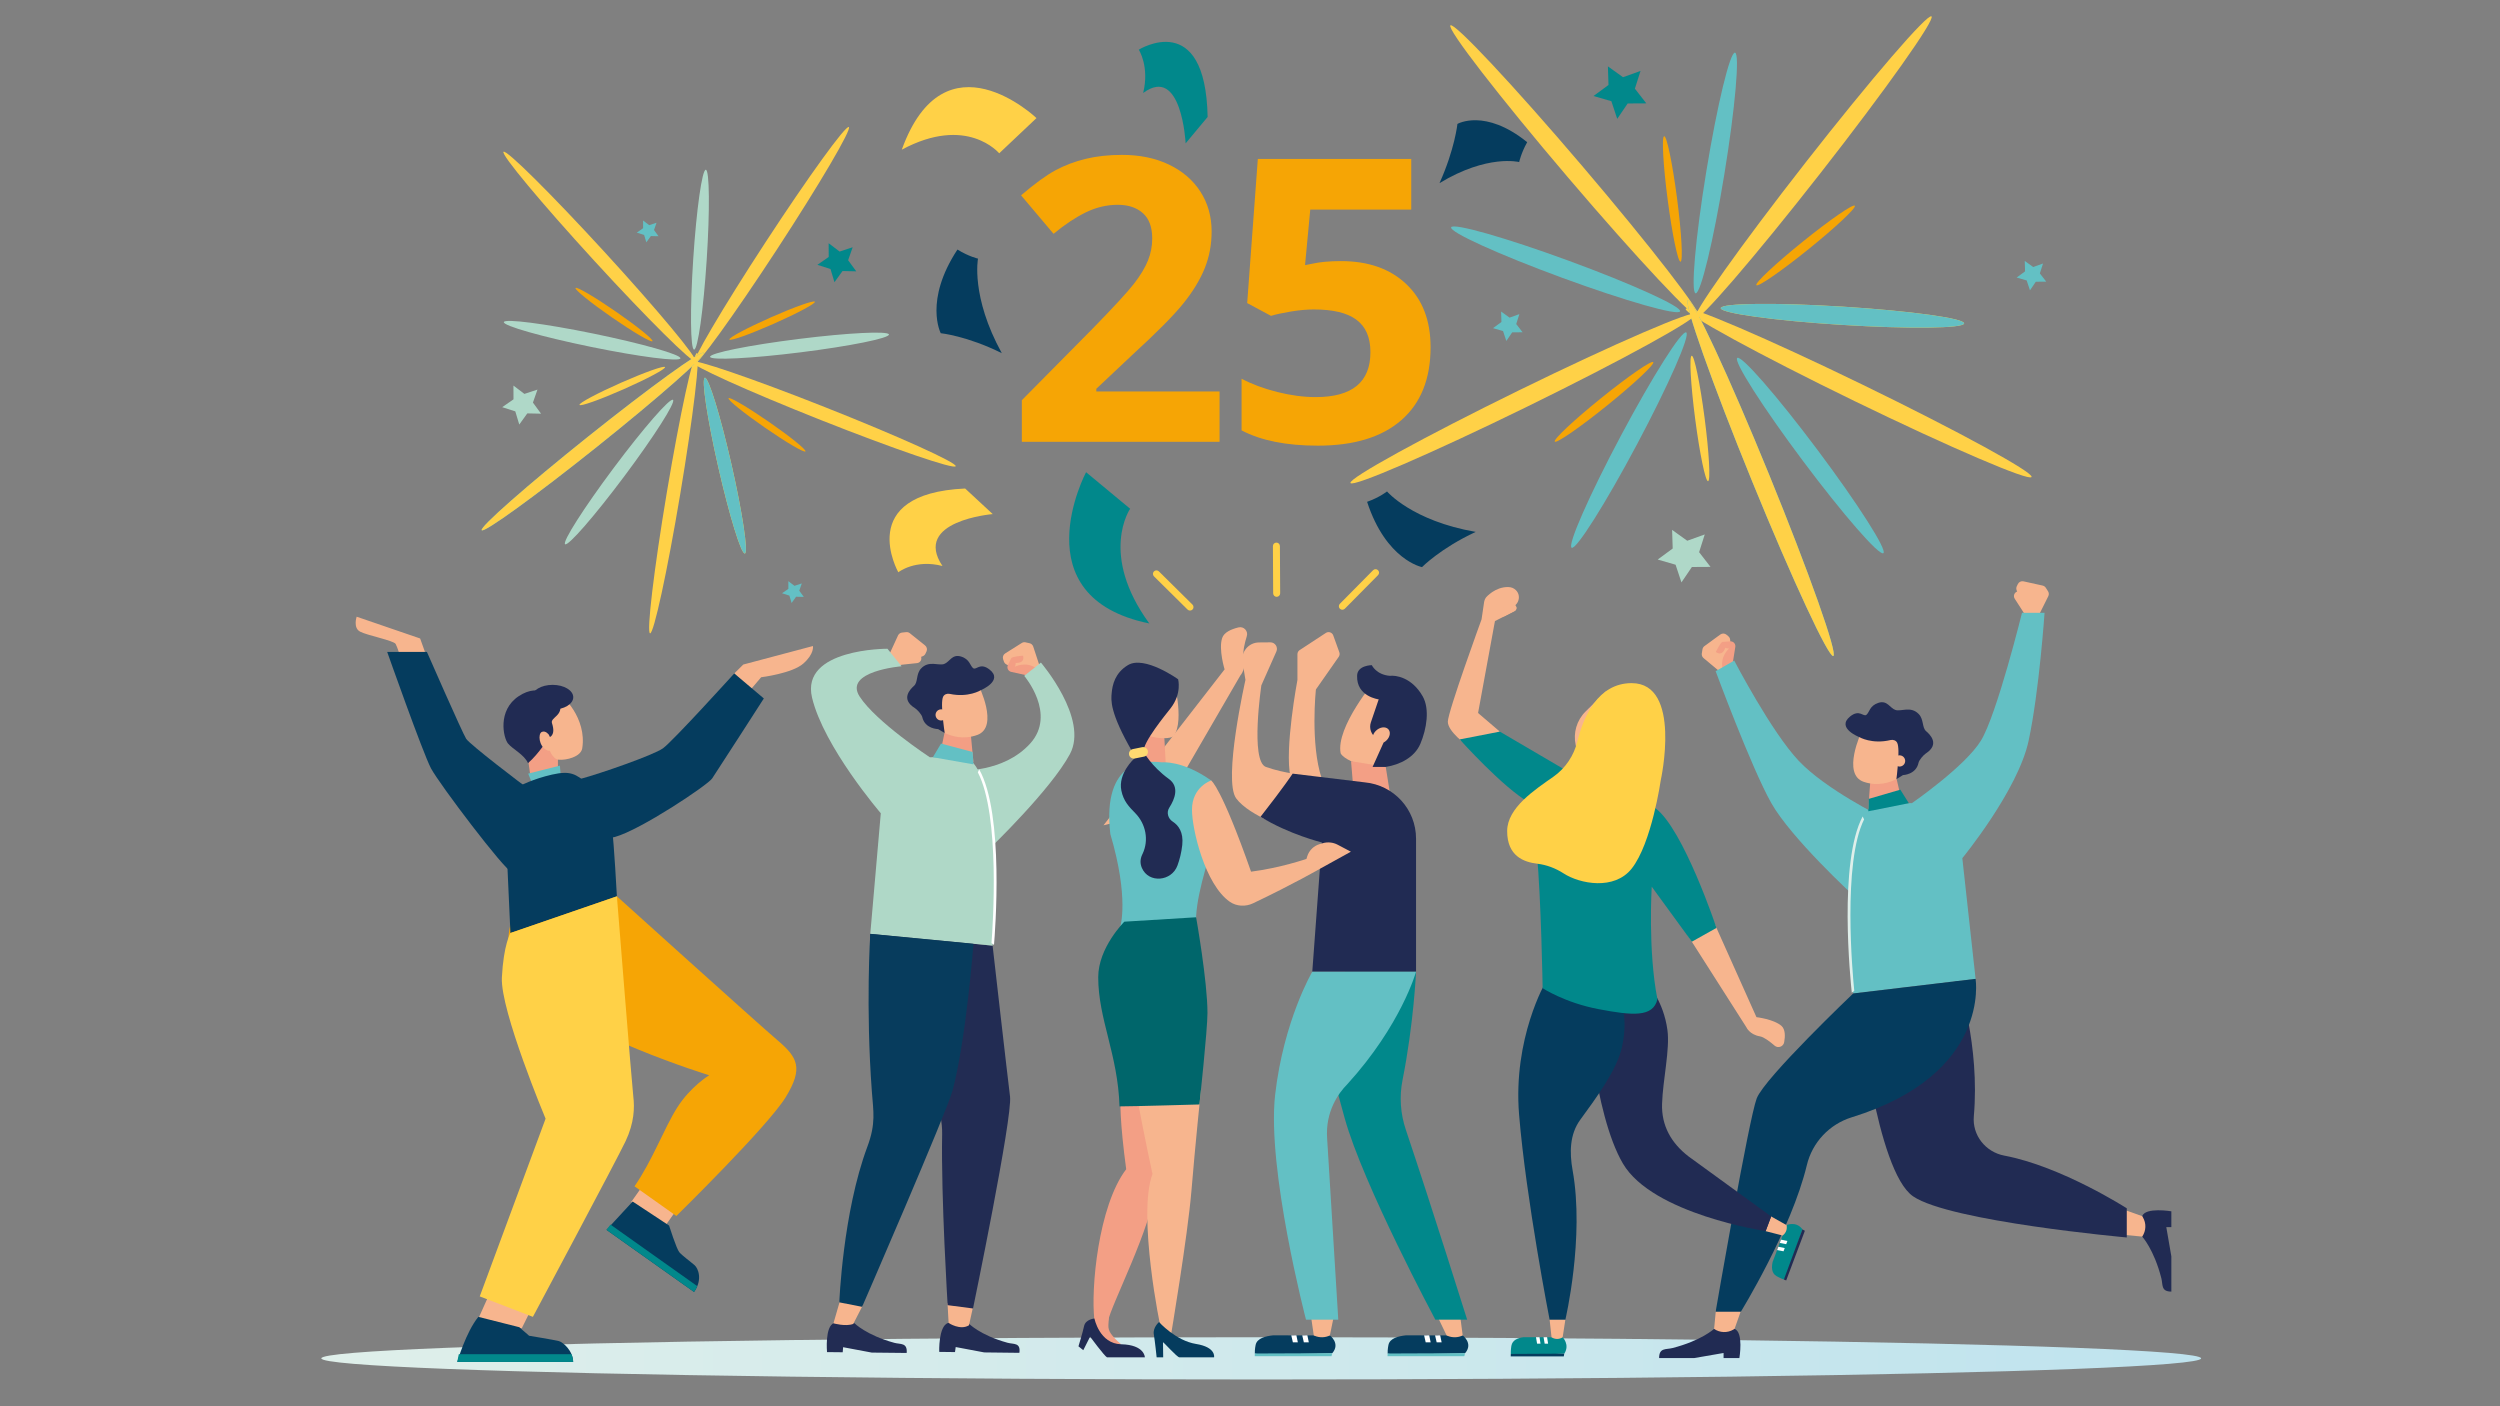 <?xml version="1.0" encoding="UTF-8"?><svg id="Ebene_2" xmlns="http://www.w3.org/2000/svg" xmlns:xlink="http://www.w3.org/1999/xlink" viewBox="0 0 3994.12 2246.69"><rect x="0" y="0" width="3994.12" height="2246.69" fill="#808080" stroke="none"/><defs><style>.cls-1{fill:#afd8c7;}.cls-2{fill:#afd8c8;}.cls-3{fill:#073c5d;}.cls-4{fill:#fff;}.cls-5{fill:#01888b;}.cls-6{fill:url(#_Áĺçűě_ííűé_ăđŕäčĺíň_3-2);}.cls-7{fill:#63c0c4;}.cls-8{fill:url(#_Áĺçűě_ííűé_ăđŕäčĺíň_3);}.cls-9{fill:none;}.cls-10{fill:#ffd147;}.cls-11{fill:#ffda71;}.cls-12{fill:#053c5e;}.cls-13{fill:#f39e84;}.cls-14{fill:#f7b58e;}.cls-15{fill:#212b53;}.cls-16{fill:#222c53;}.cls-17{fill:#f39f85;}.cls-18{fill:#00666b;}.cls-19{fill:#f6a505;}</style><linearGradient id="_Áĺçűě_ííűé_ăđŕäčĺíň_3" x1="513.36" y1="2170.18" x2="3516.62" y2="2170.18" gradientUnits="userSpaceOnUse"><stop offset="0" stop-color="#dfefea"/><stop offset="1" stop-color="#bfe3ee"/></linearGradient><linearGradient id="_Áĺçűě_ííűé_ăđŕäčĺíň_3-2" x1="120.72" y1="1445.25" x2="437.6" y2="1445.25" gradientTransform="translate(2831.14)" xlink:href="#_Áĺçűě_ííűé_ăđŕäčĺíň_3"/></defs><g id="_ëîé_2"><rect class="cls-9" width="3994.12" height="2246.69"/><ellipse class="cls-8" cx="2014.99" cy="2170.18" rx="1501.63" ry="33.75"/><path class="cls-19" d="M1948.42,705.83h-315.88v-66.45l113.43-114.67c33.58-34.41,55.53-58.26,65.83-71.55,10.3-13.29,17.72-25.6,22.25-36.94,4.53-11.33,6.8-23.07,6.8-35.24,0-18.13-5-31.63-14.99-40.49-10-8.86-23.34-13.29-40.03-13.29-17.52,0-34.52,4.02-51,12.05-16.49,8.04-33.69,19.47-51.62,34.31l-51.93-61.51c22.25-18.96,40.69-32.35,55.33-40.18,14.63-7.83,30.6-13.86,47.91-18.08,17.31-4.22,36.67-6.34,58.11-6.34,28.23,0,53.16,5.15,74.8,15.45,21.64,10.31,38.43,24.73,50.38,43.27,11.95,18.54,17.93,39.77,17.93,63.67,0,20.81-3.66,40.34-10.97,58.57-7.32,18.24-18.65,36.94-34,56.1-15.35,19.16-42.4,46.47-81.13,81.91l-58.11,54.71v4.33h196.89v80.36Z"/><path class="cls-19" d="M2142.46,417.15c43.68,0,78.46,12.26,104.32,36.78,25.86,24.52,38.79,58.11,38.79,100.76,0,50.49-15.56,89.32-46.67,116.52-31.12,27.2-75.62,40.8-133.52,40.8-50.28,0-90.87-8.14-121.78-24.42v-82.52c16.28,8.65,35.24,15.71,56.87,21.17,21.64,5.46,42.14,8.19,61.51,8.19,58.31,0,87.47-23.9,87.47-71.71s-30.19-68.31-90.56-68.31c-10.92,0-22.98,1.08-36.16,3.25-13.19,2.16-23.91,4.48-32.15,6.95l-38.02-20.4,17-230.27h245.1v80.98h-161.34l-8.35,88.71,10.82-2.16c12.56-2.88,28.12-4.33,46.67-4.33Z"/><path class="cls-7" d="M2589.56,696.25c-50.54,94.99-85.74,175.06-78.62,178.85,7.11,3.78,53.85-70.15,104.39-165.14,50.54-94.99,85.74-175.06,78.62-178.85-7.11-3.79-53.85,70.15-104.39,165.14Z"/><path class="cls-7" d="M2726.05,274c-17.38,106.18-25.02,193.32-17.07,194.62,7.95,1.3,28.49-83.72,45.87-189.9,17.38-106.18,25.02-193.32,17.07-194.62-7.95-1.3-28.49,83.72-45.87,189.9Z"/><path class="cls-7" d="M2496.27,443.99c101.01,37.06,185.15,60.98,187.92,53.41,2.78-7.57-76.86-43.74-177.87-80.8-101.01-37.06-185.15-60.97-187.92-53.41-2.78,7.57,76.86,43.74,177.87,80.8Z"/><path class="cls-10" d="M2942.64,519.04c107.38,6.73,194.85,5.67,195.35-2.37.5-8.04-86.14-20.02-193.53-26.75-107.38-6.73-194.85-5.67-195.35,2.37-.5,8.04,86.14,20.02,193.53,26.76Z"/><path class="cls-7" d="M2942.64,519.04c107.38,6.73,194.85,5.67,195.35-2.37.5-8.04-86.14-20.02-193.53-26.75-107.38-6.73-194.85-5.67-195.35,2.37-.5,8.04,86.14,20.02,193.53,26.76Z"/><path class="cls-7" d="M2880.57,736.54c64.47,86.14,121.96,152.06,128.41,147.23,6.45-4.83-40.58-78.58-105.05-164.72-64.47-86.14-121.96-152.06-128.42-147.23-6.45,4.83,40.58,78.57,105.05,164.72Z"/><path class="cls-19" d="M2557.91,636.16c-43.46,35.07-76.55,66.14-73.93,69.39,2.63,3.25,39.98-22.54,83.44-57.61,43.46-35.07,76.55-66.14,73.93-69.39-2.63-3.26-39.98,22.54-83.44,57.61Z"/><path class="cls-19" d="M2879.95,386.27c-43.46,35.07-76.56,66.14-73.93,69.39,2.63,3.25,39.98-22.54,83.44-57.61,43.46-35.07,76.55-66.14,73.93-69.39-2.63-3.25-39.98,22.54-83.44,57.61Z"/><path class="cls-19" d="M2664.33,318.85c7.22,55.37,16.44,99.82,20.58,99.28,4.15-.54,1.65-45.87-5.57-101.24-7.22-55.37-16.44-99.82-20.58-99.28-4.15.54-1.66,45.87,5.57,101.24Z"/><path class="cls-10" d="M2708.31,669.53c7.22,55.37,16.44,99.82,20.58,99.28,4.15-.54,1.66-45.87-5.57-101.24-7.22-55.37-16.44-99.82-20.58-99.28-4.15.54-1.65,45.87,5.57,101.24Z"/><polygon class="cls-2" points="2732.8 905.68 2703.06 905.86 2686.35 930.46 2676.99 902.23 2648.43 893.94 2672.38 876.32 2671.45 846.59 2695.61 863.93 2723.59 853.85 2714.57 882.19 2732.8 905.68"/><polygon class="cls-5" points="2630.21 165.13 2600.47 165.3 2583.75 189.9 2574.39 161.67 2545.83 153.38 2569.79 135.76 2568.85 106.03 2593.02 123.37 2621 113.29 2611.98 141.63 2630.21 165.13"/><polygon class="cls-7" points="3269.19 449.99 3252.53 450.09 3243.17 463.87 3237.93 448.06 3221.94 443.42 3235.35 433.55 3234.83 416.9 3248.36 426.61 3264.03 420.97 3258.98 436.84 3269.19 449.99"/><polygon class="cls-7" points="2432.59 530.86 2415.94 530.96 2406.58 544.73 2401.34 528.92 2385.34 524.28 2398.76 514.41 2398.23 497.76 2411.76 507.47 2427.43 501.83 2422.38 517.7 2432.59 530.86"/><path class="cls-10" d="M2975.81,614.62c-152.58-74.18-279.13-128.43-282.65-121.19-3.52,7.25,117.31,73.25,269.89,147.43,152.58,74.18,279.13,128.43,282.65,121.19,3.52-7.25-117.31-73.25-269.89-147.43Z"/><path class="cls-10" d="M2527.57,264.89c-110.02-129.15-204.18-229.61-210.31-224.38-6.13,5.23,78.08,114.16,188.1,243.3,110.02,129.15,204.18,229.61,210.31,224.38,6.13-5.23-78.08-114.16-188.1-243.3Z"/><path class="cls-7" d="M2826.41,758.19c-64.12-157.07-122.15-281.93-129.61-278.89-7.46,3.05,38.47,132.85,102.6,289.92,64.12,157.07,122.15,281.93,129.61,278.89,7.46-3.05-38.47-132.85-102.6-289.91Z"/><path class="cls-10" d="M2826.41,758.19c-64.12-157.07-122.15-281.93-129.61-278.89-7.46,3.05,38.47,132.85,102.6,289.92,64.12,157.07,122.15,281.93,129.61,278.89,7.46-3.05-38.47-132.85-102.6-289.91Z"/><path class="cls-10" d="M2885.1,259.12c-104.54,133.62-184.13,245.97-177.79,250.94,6.35,4.96,96.24-99.33,200.77-232.96,104.54-133.62,184.13-245.97,177.79-250.94-6.35-4.97-96.23,99.33-200.77,232.96Z"/><path class="cls-10" d="M2427.03,623.49c-152.36,74.62-273.01,140.98-269.46,148.22,3.54,7.24,129.93-47.39,282.3-122.01,152.36-74.62,273-140.98,269.46-148.22-3.54-7.24-129.93,47.39-282.3,122.01Z"/><path class="cls-14" d="M1762.99,1318.57l193.49-249.13s-9.78-31.77-3.96-49.96c3.04-9.51,15.28-14.53,26.28-17.15,8.33-1.99,15.69,5.84,13.16,14.03-3.46,11.17-6.77,25.07-4.9,32.41,4.96,19.46-5.49,30.54-5.49,30.54l-124.91,215.43-93.67,23.84Z"/><path class="cls-16" d="M1547.26,2114s17.72,18.97,62.37,31.24c9.83,2.7,21.29-.62,18.99,16.11-21.61-.25-56.15-.66-56.15-.66l-45.6-8.58-1.11,8.04-25.22-.3s-1.37-41.14,14.09-46.24c13.64.16,32.63.38,32.63.38Z"/><path class="cls-14" d="M1554.35,2089.08l-6.23,28.24h0c-14.02,8.72-32.57-3.69-32.57-3.69l-1.75-31.7,40.55,7.15Z"/><path class="cls-16" d="M1585.83,1510.8s23.66,208,27.85,241.08c4.19,33.08-59.14,338.61-59.14,338.61l-40.52-5.28s-10.69-171.82-8.81-273.36c.66-35.82-15.29-75.92-35.91-106.27-86.49-127.32-78.89-213.61-78.89-213.61l195.41,18.83Z"/><path class="cls-14" d="M1660.62,1063.05l-9.91-30.16c-.9-2.64-3.11-4.63-5.83-5.23l-6.45-1.44c-2.06-.46-4.22-.09-6,1.04l-26.48,16.67c-3.14,1.98-4.51,5.85-3.3,9.36l1.26,3.69c.67,1.95,2.07,3.57,3.91,4.52l35.05,18.02,17.75-16.46Z"/><path class="cls-13" d="M1642.87,1079.51l-27.39-6.11c-4.81-1.07-7.37-6.35-5.23-10.79l5.29-10.99c1.41-2.93,18.94-4.06,18.94-4.06,0,0,4.28,12.18-11.88,11.55.6,2.15-1.17,6.02-1.17,6.02,0,0,17.17-9.26,34.24,2.5l-12.81,11.89Z"/><path class="cls-1" d="M1663,1058.57s76.78,89.49,46.36,146.18c-30.42,56.69-127.07,149.74-127.07,149.74l-48.71-123.58s69.52,4.13,112.26-42.99c42.74-47.11-9.49-108.13-9.49-108.13l26.64-21.23Z"/><path class="cls-14" d="M1421.5,1044l13.26-28.84c1.19-2.52,3.61-4.24,6.39-4.54l6.57-.7c2.1-.22,4.2.39,5.85,1.71l24.41,19.57c2.89,2.32,3.81,6.32,2.22,9.67l-1.68,3.52c-.89,1.87-2.46,3.32-4.39,4.05l-36.87,13.93-15.76-18.37Z"/><path class="cls-14" d="M1437.26,1062.38l27.9-2.97c4.9-.52,8.04-5.47,6.42-10.13l-4.01-11.52c-1.07-3.06-18.36-6.18-18.36-6.18,0,0-5.63,11.61,10.49,12.83-.84,2.07.47,6.11.47,6.11,0,0-16.01-11.15-34.3-1.41l11.38,13.27Z"/><path class="cls-1" d="M1544.31,1209.54c64.79,40.8,41.52,301.25,41.52,301.25l-195.41-18.83,16.78-192.68s-91.15-106.07-109.84-184.72c-18.68-78.65,120.48-78.09,120.48-78.09l22.51,27.99s-93.22,7.77-66.94,48.38c26.28,40.61,112.08,96.97,112.08,96.97l58.83-.27Z"/><path class="cls-4" d="M1584.05,1506.72c2.19-28.12,14.17-203.79-21.82-272.76.77-1.55,1.5-3.11,2.2-4.69,40.23,71.42,25.32,260.54,23.62,280.37-1.31-1-2.67-1.95-4.01-2.92Z"/><path class="cls-16" d="M1365.08,2113.96s18.67,19.08,63.72,31.39c9.92,2.71,21.11-.65,19.77,16.2-21.47-.23-55.8-.6-55.8-.6l-45.77-8.6-.64,8.09-25.07-.27s-3.7-41.42,11.36-46.57c13.56.15,32.43.35,32.43.35Z"/><path class="cls-14" d="M1378.4,2085.53l-15.19,29.62h0c-12.17,4.63-31.65-.96-31.65-.96l10.34-35.81,36.5,7.15Z"/><path class="cls-13" d="M1501.49,1206.6l7.7-36.52,41.84,3.72,4.08,43.1c-.25.32-.55.6-.84.88-16.29-7.68-34.65-11.58-52.78-11.18Z"/><path class="cls-14" d="M1484.71,1099.63l12.25,56.89c5.67-1.16,10.02,4.42,9.8,9.97.81,1.21,1.38,2.6,1.65,4.07,11.06,5.48,30.57,11.81,53.05,3.6,35.18-12.85,1.86-79.47,1.86-79.47l-78.6,4.94Z"/><path class="cls-16" d="M1473.46,1145.69c-.96-4.16-8.14-12.15-11.78-14.4-23.45-14.44-7.16-30.4-1.33-35.65,6.46-5.81,2.92-18.66,11.07-27.49,12.45-13.48,28.07-4.15,36.93-7.32,8.86-3.18,12.55-16.25,26.88-11.97,14.33,4.28,14.56,14.94,19.53,18.65,4.97,3.71,10.82-9.72,26.02,2.06,23.14,17.92-14.03,33.24-14.03,33.24,0,0-19.72,12.19-49.51,5.76-4.08-.88-8.51.69-10.4,4.42-5.2,10.22,2.5,58.1,2.5,58.1l-10.6-6.25s-20.91-.08-25.28-19.15Z"/><path class="cls-14" d="M1496,1146.84c2.57,4.2,8.07,5.52,12.27,2.95,4.2-2.58,5.52-8.07,2.95-12.27-2.57-4.2-8.07-5.52-12.27-2.95-4.2,2.57-5.52,8.07-2.95,12.27Z"/><path class="cls-3" d="M1555.26,1507.85s-11.66,152.18-33.25,233.89c-9.08,34.36-144.65,346.11-144.65,346.11l-36.44-7.14s5.46-143.08,44.79-248.57c13.88-37.21,9.6-56.28,7.27-87.48-10.17-136.27-2.57-252.7-2.57-252.7l164.84,15.88Z"/><polygon class="cls-7" points="1553.96 1201.45 1555.26 1221.21 1490.41 1209.79 1503.46 1187.93 1553.96 1201.45"/><path class="cls-12" d="M2124.66,2133.53l-90.79-.11c-12.05,1.26-25.53,4.69-27.78,15.14,0,0-1.58,6.93-1.31,13.83,3.21,3.77,123.6-.5,123.6-.5l.52-.43c12.75-15.35-4.24-27.93-4.24-27.93Z"/><polygon class="cls-7" points="2004.77 2162.4 2128.37 2161.89 2127.3 2166.7 2004.6 2166.7 2004.77 2162.4"/><polygon class="cls-4" points="2088.72 2133.42 2080.55 2133.48 2083.09 2144.61 2091.02 2144.61 2088.72 2133.42"/><polygon class="cls-4" points="2071.19 2133.42 2063.02 2133.48 2065.56 2144.61 2073.49 2144.61 2071.19 2133.42"/><path class="cls-14" d="M2130.89,2103.29l-6.23,30.24h0c-7.29,3.69-16.75,3.91-24.34.58l-1.38-.61-4.37-30.21h36.32Z"/><path class="cls-12" d="M2336.86,2133.53l-90.79-.11c-12.05,1.26-25.53,4.69-27.78,15.14,0,0-1.58,6.93-1.31,13.83,3.21,3.77,123.6-.5,123.6-.5l.52-.43c12.75-15.35-4.24-27.93-4.24-27.93Z"/><polygon class="cls-7" points="2216.97 2162.4 2340.57 2161.89 2339.5 2166.7 2216.79 2166.7 2216.97 2162.4"/><polygon class="cls-4" points="2300.92 2133.42 2292.74 2133.48 2295.29 2144.61 2303.22 2144.61 2300.92 2133.42"/><polygon class="cls-4" points="2283.39 2133.42 2275.22 2133.48 2277.76 2144.61 2285.69 2144.61 2283.39 2133.42"/><path class="cls-14" d="M2332.92,2103.29l3.94,30.24h0c-7.29,3.69-16.76,3.91-24.34.58l-1.38-.61-14.54-30.21h36.32Z"/><path class="cls-14" d="M2197.43,1086.29l74.77,48.75-23.08,59.09c-.33.84-.76,1.61-1.13,2.42-1.64-.1-3.28-.2-4.94-.2-.27,0-.54.03-.81.03-.26,0-.52-.03-.78-.03-20.02,0-37.22,12.31-47.66,28.88-12.11-.91-24.13-3.85-35.3-9.16-7.6-3.62-14.23-7.92-16.63-12.59-8-41.91,55.55-117.19,55.55-117.19Z"/><path class="cls-14" d="M2138.83,1049.34c1.47-2.11,1.83-4.8.96-7.21l-9.75-27.02c-1.73-4.8-7.5-6.73-11.77-3.93l-41.86,27.4c-2.23,1.46-3.58,3.95-3.58,6.62v41.1s-20.97,111.13-11.09,154.78c9.88,43.65,41.3,9.98,49.86,2.54-18.43-55.26-9.28-142.04-9.28-142.04l36.5-52.23Z"/><polygon class="cls-17" points="2213.92 1225.27 2220.46 1266.07 2162.66 1266.07 2158.5 1216.08 2213.92 1225.27"/><path class="cls-14" d="M2064.65,1326.51s-68.27-21.74-89.67-50.98c-21.4-29.23,14.81-189.24,14.81-189.24l-4.68-28.79c-2.63-16.21,9.8-30.96,26.22-31.1l18.24-.16c7.59-.07,12.71,7.74,9.63,14.67l-23.99,53.98s-18.01,121.19,7.21,130.39c30.07,10.72,64.12,13.3,64.12,13.3l-21.89,87.94Z"/><path class="cls-15" d="M2192.92,1225.27l17.56-38.95-11.41-7.17c-8.43-5.29-12.11-15.68-8.9-25.1l12.5-36.71s-35.58-4.35-34.5-37.5c0-17.06,23.49-17.16,23.49-17.16,0,0,7.02,15.25,28.81,17.06,9.35-1.18,35.03,2.27,52.36,32.51,11.65,20.34,6.54,52.19-3.6,76.1-9.09,21.42-32.3,33.38-55.29,36.91h-21.01Z"/><path class="cls-5" d="M2262.34,1552.48s-3.63,83.05-21.59,173.06c-5.29,26.52-3.3,53.96,5.33,79.59,40.77,121.12,97.92,303.24,97.92,303.24h-50.84s-115.2-215.24-144.88-322.01c-29.68-106.77-34.77-140.67-34.77-140.67l35.32-93.21h113.51Z"/><path class="cls-14" d="M2219.92,1168.18c2.09,6.14-2.14,14.26-9.45,18.14-7.31,3.88-14.93,2.05-17.03-4.08-2.09-6.14,2.14-14.26,9.45-18.14,7.31-3.88,14.93-2.05,17.03,4.08Z"/><path class="cls-15" d="M2096.56,1552.48h165.78v-212.69c0-46.59-35.46-85.52-81.85-89.85l-115.28-13.95s-13.56,20.75-51.33,68.96c45.4,28.05,97.94,40.97,97.94,40.97l-15.25,206.56Z"/><path class="cls-7" d="M2262.34,1552.48s-23.42,84.74-109.81,179.72c-14.43,14.34-35.2,44.17-32.25,86.36l17.82,289.81h-51.57s-62.85-240.66-49.3-359.3c13.56-118.64,59.32-196.6,59.32-196.6h165.78Z"/><polygon class="cls-14" points="1076.93 1933.5 1077.59 1937.66 1062.56 1958.85 1008.38 1920.42 1035.5 1882.19 1076.93 1933.5"/><path class="cls-19" d="M841.92,1426.85s-70.39,77.06,5.46,151.87c75.85,74.81,285.62,139.15,285.62,139.15,0,0-29.95,18.16-51.14,51.73-21.18,33.57-39.45,84.33-68.14,125.71,27.09,19.21,66.85,47.41,66.85,47.41,0,0,146.55-143.66,174.79-189.96,28.24-46.3,19.22-63.21-13.13-90.75-32.35-27.54-256.65-230.01-256.65-230.01l-143.65-5.15Z"/><path class="cls-12" d="M1010.76,1919.62l58.19,38.39s11.81,37.19,16.3,42.54c4.49,5.35,19.42,16.3,24.64,20.96,5.22,4.66,13.24,22.48-1.04,42.61-38.03-26.97-139.89-99.22-139.89-99.22l41.8-45.28Z"/><path class="cls-5" d="M975.29,1956.42l-6.33,8.48s101.86,72.25,139.89,99.22c2.25-3.17,3.94-6.28,5.18-9.29l-138.75-98.41Z"/><path class="cls-14" d="M678.93,1041.6l-7.7-21.53-101.43-34.79s-5.99,17.59,5.32,23.76c11.31,6.18,54.37,14.35,57.04,19.87,2.66,5.51,4.94,12.69,4.94,12.69h41.83Z"/><path class="cls-14" d="M1173.09,1075.92l14.45-14.25,111.23-29.54s2.7,11.92-15.16,27.85c-17.86,15.93-67.57,22.01-67.57,22.01l-18.01,21.17-24.93-27.24Z"/><polygon class="cls-14" points="780.12 2071.2 763.51 2108.29 833.61 2122.09 858.92 2071.2 780.12 2071.2"/><path class="cls-12" d="M857,1273.67s41.08-21.49,71-29.45c29.92-7.96,115.57-37.58,131.15-48.65,15.57-11.07,113.93-119.65,113.93-119.65l47.25,39.96s-75.19,116.95-82.57,127.82c-7.38,10.87-114.58,82.26-155.3,93.45-40.72,11.19-135.27-53.44-125.46-63.48Z"/><polygon class="cls-17" points="844 1215.61 847.24 1238.88 891.36 1225.52 891.36 1189.3 850.68 1189.3 844 1215.61"/><path class="cls-14" d="M876.18,1193.14s5.06,19.63,16.59,20.64c11.54,1.01,35.23-4.43,37.44-18.21,7.69-47.96-31.98-87.02-39.87-86.82-7.89.2-25.5,47.76-24.29,48.77,1.21,1.01,10.12,35.62,10.12,35.62Z"/><path class="cls-15" d="M877.39,1177.96s11.15-2.31,4.47-22.67c-3.03-9.23,19.61-12.08,11.84-32.33-8.82-7.89-30.48-33.45-64.89-10.78-34.4,22.67-24.69,66.58-17.2,75.69,7.49,9.11,25.9,17.61,31.98,31.37,17-14.57,33.8-41.28,33.8-41.28Z"/><path class="cls-14" d="M876.78,1173.71s-5.26-7.29-11.33-4.25c-6.07,3.04-4.65,22.26,7.49,28.74,12.14,6.48,10.32-13.36,3.84-24.49Z"/><polygon class="cls-7" points="843.86 1235.97 894.49 1223.2 895.56 1235.97 848.95 1248.64 843.86 1235.97"/><path class="cls-12" d="M830.55,1255.45s21.53-11.16,51.32-17.9c29.79-6.74,37.78-.96,56.8,14.31,19.02,15.27,35.89,49.28,39.11,71.78,3.21,22.5,7.79,108.36,7.79,108.36l-170.09,58.62-10.19-224.31,25.26-10.87Z"/><path class="cls-12" d="M618.6,1041.6h63.48s56.78,129.64,62.68,138.74c5.89,9.11,87.46,71.38,103.66,83.03,16.2,11.65,22.77,56.78,12.86,83.3-9.91,26.52-34.28,47.41-44.46,45.8-10.18-1.61-115.17-140.08-128.3-164.99-13.12-24.91-69.91-185.88-69.91-185.88Z"/><path class="cls-10" d="M985.58,1432s24.08,302.24,26.23,319.92c2.14,17.68,1.61,41.78-12.32,71.25-13.93,29.46-148.12,280.7-148.12,280.7l-84.91-32.68,105.19-283.92s-72.51-173.03-69.83-225.53c2.68-52.5,13.67-71.13,13.67-71.13l170.09-58.62Z"/><path class="cls-12" d="M764.25,2103.88l65.29,16.5,15.75,13.67s41.01,6.78,47.55,8.53c6.54,1.75,22.49,15.09,22.88,33.36h-185.14s13.66-47.65,33.67-72.06Z"/><path class="cls-5" d="M732.99,2163.58c-1.67,7.46-2.41,12.36-2.41,12.36h185.14c-.1-4.44-1.12-8.59-2.7-12.36h-180.03Z"/><ellipse class="cls-15" cx="882.86" cy="1113.93" rx="33" ry="19.77"/><path class="cls-14" d="M2746.04,1071.74l-24.43-20.42c-2.13-1.82-3.16-4.61-2.71-7.37l1.05-6.54c.34-2.09,1.48-3.96,3.19-5.21l25.36-18.49c3.01-2.19,7.12-2.03,9.94.39l2.97,2.55c1.57,1.35,2.56,3.25,2.76,5.32l3.79,39.34-21.93,10.43Z"/><path class="cls-17" d="M2767.96,1061.31l4.46-27.79c.78-4.88-3.18-9.22-8.11-8.88l-12.2.85c-3.25.23-10.81,16.15-10.81,16.15,0,0,9.76,8.5,15.17-6.78,1.78,1.35,6.04,1.15,6.04,1.15,0,0-15,12.57-10.38,32.83l15.83-7.53Z"/><path class="cls-7" d="M2740.99,1072.3s57.21,154.68,88.99,210.83c31.78,56.15,130.8,147.26,130.8,147.26l46.04-125.01s-88.99-43.39-132.91-89.65c-43.92-46.27-103.25-160.37-103.25-160.37l-29.66,16.95Z"/><path class="cls-14" d="M3258.29,980.94l14.2-28.49c1.22-2.52,1.05-5.49-.47-7.84l-3.58-5.58c-1.14-1.78-2.95-3.04-5.01-3.49l-30.64-6.78c-3.63-.8-7.34.99-8.95,4.34l-1.7,3.52c-.9,1.87-1.04,4.01-.4,5.98l12.29,37.57,24.27.77Z"/><path class="cls-14" d="M3234.02,980.16l-15.22-23.67c-2.67-4.16-.78-9.72,3.88-11.38l11.52-4.11c3.07-1.09,16.37,10.46,16.37,10.46,0,0-5.54,11.7-16.62-.14-1.09,1.95-5.08,3.47-5.08,3.47,0,0,18.78,5.51,22.66,25.93l-17.52-.56Z"/><path class="cls-15" d="M3422.46,1975.66s18.85,20.32,30.65,66.66c2.6,10.2-.87,21.2,15.96,21.2v-56.23l-8.09-46.77h8.09v-25.26s-41.31-7.03-46.61,7.72v32.68Z"/><path class="cls-14" d="M3392.79,1972.81l29.67,2.84h0c6.39-9.22,6.79-21.32,1.04-30.94l-1.04-1.73-29.67-10.49v40.33Z"/><path class="cls-15" d="M3128.63,1567.17s34.84,103.25,24.85,216.2c-2.68,30.32,18.73,57.25,48.64,62.88,91.36,17.2,195.71,84.18,195.71,84.18v46.61s-282.41-25.43-341.31-65.68c-58.9-40.26-86.7-303-86.7-303l158.8-41.2Z"/><path class="cls-7" d="M2995.58,1284.19c-64.03,42.38-34.8,303-34.8,303l195.51-23.31-21.19-192.82s88.99-108.42,105.94-187.69c16.95-79.28,25.43-204.29,25.43-204.29h-36.02s-40.26,162.98-65.68,204.29c-25.43,41.31-110.18,99.76-110.18,99.76l-58.99,1.06Z"/><path class="cls-6" d="M2962.48,1583.05c-2.83-28.14-18.82-204.01,15.69-273.98-.81-1.53-1.57-3.09-2.32-4.65-38.72,72.52-19.48,261.8-17.33,281.64,1.29-1.03,2.63-2.01,3.95-3.02Z"/><path class="cls-15" d="M2738.52,2123.08s-20.32,18.85-66.66,30.65c-10.2,2.6-21.2-.87-21.2,15.96h56.23l46.77-8.09v8.09h25.26s7.03-41.31-7.72-46.61h-32.68Z"/><path class="cls-14" d="M2741.37,2093.41l-2.84,29.67h0c9.22,6.39,21.32,6.79,30.94,1.04l1.73-1.04,10.49-29.67h-40.33Z"/><path class="cls-17" d="M3038.45,1280.26l-8.54-36.44-41.87,4.68-3.12,43.31c.26.31.56.59.87.87,16.16-8.07,34.48-12.39,52.66-12.41Z"/><path class="cls-14" d="M3052.85,1172.63l-10.99,57.32c-5.71-1.03-9.94,4.66-9.6,10.22-.78,1.23-1.32,2.64-1.56,4.12-10.96,5.75-30.38,12.53-53.11,4.81-35.56-12.09-3.67-79.64-3.67-79.64l78.92,3.17Z"/><path class="cls-15" d="M3065.17,1218.55c.86-4.2,7.89-12.37,11.48-14.7,23.18-15.01,6.49-30.64.52-35.77-6.61-5.68-3.35-18.64-11.72-27.31-12.79-13.23-28.24-3.52-37.19-6.5-8.95-2.98-12.96-16-27.22-11.39-14.27,4.61-14.26,15.31-19.16,19.14-4.9,3.83-11.06-9.5-26.05,2.66-22.79,18.5,14.82,33.01,14.82,33.01,0,0,20.05,11.78,49.77,4.65,4.08-.98,8.55.5,10.53,4.19,5.44,10.13-1.19,58.31-1.19,58.31l10.49-6.5s20.97-.56,24.92-19.78Z"/><path class="cls-14" d="M3042.6,1220.22c-2.49,4.27-7.97,5.72-12.24,3.23-4.27-2.49-5.72-7.97-3.23-12.24,2.49-4.27,7.97-5.72,12.24-3.23,4.27,2.49,5.72,7.97,3.23,12.24Z"/><path class="cls-12" d="M2960.78,1587.18s-141.5,134.71-154.16,167.65c-12.66,32.94-65.63,340.88-65.63,340.88h40.26s80.76-131.23,105.46-234.27c8.71-36.35,36.05-65.35,71.76-76.41,222.88-69.05,197.82-221.15,197.82-221.15l-195.51,23.31Z"/><polygon class="cls-5" points="2985.73 1276.29 2984.87 1296.13 3049.63 1283.22 3036.06 1261.59 2985.73 1276.29"/><path class="cls-5" d="M2854.26,1957.31l-22.18,58.68c-1.84,8.2-2.16,18.03,6.31,22.88,0,0,5.6,3.27,11.62,5.34,4.04-.85,29.63-80.1,29.63-80.1l-.25-.48c-10.15-13.23-25.14-6.33-25.14-6.33Z"/><polygon class="cls-15" points="2850.02 2044.21 2879.65 1964.12 2883.54 1966.37 2853.7 2045.73 2850.02 2044.21"/><polygon class="cls-4" points="2845.43 1980.51 2843.49 1985.82 2853.71 1987.79 2855.64 1982.66 2845.43 1980.51"/><polygon class="cls-4" points="2841.16 1991.85 2839.22 1997.16 2849.45 1999.12 2851.38 1994 2841.16 1991.85"/><path class="cls-14" d="M2829.67,1943.46l24.59,13.85h0c1.41,5.91-.7,12.1-5.42,15.93l-.86.69-27.15-6.98,8.84-23.49Z"/><path class="cls-15" d="M2633.31,1573.19s24.39,26.27,30.67,72.5c4.18,30.76-7.33,79.52-8.59,117.77-1.15,34.98,14.63,62.78,42.36,84.14l131.92,95.85-8.84,23.49s-180.55-27.08-227.95-107.94c-47.4-80.86-58.64-263.93-58.64-263.93l99.07-21.88Z"/><path class="cls-14" d="M2738.34,1473.55l67.85,151.51s27.88,3.25,39.97,13.94c6.31,5.59,6.03,16.76,4.32,26.15-1.3,7.12-9.86,10.14-15.32,5.4-7.46-6.48-17.08-13.77-23.39-14.82-16.73-2.79-21.74-14.64-21.74-14.64l-97.34-152.67,45.66-14.87Z"/><path class="cls-14" d="M2396.2,1168.86l-34.76-29.73,26.96-146.86,31.35-16.02c5.95-3.04,2.28-12.11-4.09-10.1-.1.03-.2.07-.31.1-10.32,3.44-19.05,1.39-19.05,1.39,0,0-13.91,14.16.93,7.61,4.86-3.28,7.06-3.9,12.85-4.03,14.7-.34,22.2-18.35,11.61-28.55-2.93-2.82-6.86-4.69-12.14-4.78-21.12-.35-35.28,16.44-35.28,16.44-1.7,2.33-2.81,5.04-3.23,7.89l-4.01,27.26s-53.91,147.8-53.91,163.59,30.21,37.4,30.21,37.4l52.89-21.62Z"/><path class="cls-12" d="M2583.12,1588.43s20.91,25.19,8.37,83.75c-8.01,37.38-43.18,84.42-66.81,116.81-16.94,23.23-17.3,52.44-12.21,80.73,19.35,107.54-11.61,238.84-11.61,238.84h-25.1s-37.64-192.4-48.8-327.64c-10.06-121.94,42.12-211.74,43.22-213.31l112.93,20.82Z"/><path class="cls-5" d="M2644.7,1291.16c44.84,32.94,97.62,191.29,97.62,191.29l-39.37,22.08-64.07-87.92s-6.25,101.78,9.09,179.86c-6.97,29.28-40.23,25.98-94.14,15.76-53.91-10.22-89.23-33.46-89.23-33.46,0,0-2.33-141.22-9.3-216.1-6.97-74.88,6.8-82.88-12.08-80.4-42.11-23.92-111.13-100.95-111.13-100.95l64.1-12.47,138.03,80.87s67.49,17.79,110.47,41.43Z"/><path class="cls-14" d="M2566.5,1103.85l-33.3,32.89c-14.14,13.96-20.1,34.22-15.79,53.61l3.9,17.56,45.19-104.06Z"/><path class="cls-10" d="M2606.82,1091.41c80.86,0,46.47,155.23,46.47,155.23,0,0-14.41,100.69-46.47,141.12-27.75,35-82.67,24.47-108.68,7.67-12.71-8.21-26.96-13.69-41.98-15.49-22.03-2.65-48.24-12.38-48.24-52.13,0-37.41,44.66-66.34,74.06-87.01,19.16-13.47,32.52-33.61,38.11-56.35,9.41-38.31,32.36-93.05,86.75-93.05Z"/><path class="cls-5" d="M2496.55,2136.47l-62.73-.1c-8.33,1.16-17.64,4.32-19.2,13.96,0,0-1.09,6.4-.91,12.76,2.22,3.48,85.4-.46,85.4-.46l.36-.4c8.81-14.16-2.93-25.76-2.93-25.76Z"/><polygon class="cls-12" points="2413.72 2163.09 2499.12 2162.63 2498.38 2167.06 2413.6 2167.06 2413.72 2163.09"/><polygon class="cls-4" points="2471.72 2136.37 2466.07 2136.42 2467.83 2146.68 2473.31 2146.68 2471.72 2136.37"/><polygon class="cls-4" points="2459.61 2136.37 2453.96 2136.42 2455.72 2146.68 2461.2 2146.68 2459.61 2136.37"/><path class="cls-14" d="M2500.86,2108.57l-4.3,27.9h0c-5.04,3.4-11.58,3.61-16.82.53l-.95-.56-3.02-27.87h25.1Z"/><path class="cls-14" d="M2415.35,966.25c.1-.03.21-.07.31-.1,6.37-2.01,10.04,7.06,4.09,10.1l-17.36,8.87c-.39-.16-.76-.35-1.15-.51-4.57-1.86-14.07-5.96-18.42-6.71,2.64-2.64,27.38-9.93,32.53-11.65Z"/><polygon class="cls-17" points="1860.25 1179.39 1862.45 1219.9 1827.48 1227 1811.64 1167.31 1860.25 1179.39"/><path class="cls-7" d="M1935.05,1360.07v-113.13c-45.79-32.43-78.14-28.99-78.14-28.99-8.03-.83-9.73-.82-20.42-.83-.29,0-76.66-5.66-62.58,115.29,30.49,102.83,15.84,148.2,15.84,148.2,0,0,79.78,32.52,124.34,9.58-11.2-25.69,9.44-96.35,20.66-130.63.09.16.2.35.3.52Z"/><path class="cls-15" d="M1812.09,1211.98s-26.16,23.46-20.56,51.04c3.47,17.09,12.22,25.85,22.37,36.25,16.76,17.19,21.86,43,11.61,64.71-.15.32-.3.64-.46.95-3.9,7.97-3.5,15.26-.72,21.72,10.8,25.06,47.61,21.66,56.9-3.99,3.42-9.42,6.31-20.45,7.62-32.73,2.19-20.6-6.3-31.52-15.25-37.28-7.58-4.88-10.36-14.75-5.47-22.32,8.89-13.78,16.46-33.37-.67-45.8-28.72-20.84-40.29-43.45-40.29-43.45l-15.07,10.9Z"/><path class="cls-17" d="M1748.48,2108.48l21.37,3.71c4.42-26.51,70.89-152.19,76.29-217.47,6-72.47,22.84-153.14,22.84-153.14l-71.49-21.26s-18.1,0,1.78,147.69c-44.7,58.68-56.69,191.83-50.79,240.47Z"/><path class="cls-14" d="M1873.58,1080.05l-65.26,10.06-2.46,46.86c-.03.66.02,1.32.03,1.98,1.14.43,2.27.87,3.39,1.37.18.08.35.18.54.27.18.08.36.14.53.22,13.49,6.1,21.33,19.64,23.32,34,8.44,3.08,17.44,4.76,26.58,4.59,6.23-.12,12.01-1,15.04-3.42,18.17-25.8-1.71-95.92-1.71-95.92Z"/><path class="cls-15" d="M1809.98,1202.57c17.18-1.49-9.88,2.01,17.18-1.49-2.12-14.31,35.96-60.39,43.11-69.61,18.26-23.55,11.94-46.24,11.94-46.24,0,0-53.63-38.5-80.1-22.65-20.73,12.41-24.85,31.59-26.01,44.41-1.01,11.23-3.89,30.61,33.87,95.58Z"/><path class="cls-14" d="M1801.13,1666.59s16.79,101.03,40.15,209.09c-24.4,65.25,12.78,247.33,13.47,246.68,2.8-2.64,15.65,13.19,15.65,13.19,0,0,27.11-160.69,33.11-233.16,6-72.47,15.16-160.82,15.16-160.82l-117.54-74.98Z"/><path class="cls-12" d="M1851.71,2112.19s-10.18,8.63-8.31,19.63c1.86,11,4.51,36.76,4.51,36.76h10.46l-.32-24.03c.03-1.57,22.44,24.03,26.24,24.03h55.37s3.68-16.21-28.84-21.42c-32.51-5.21-59.11-34.98-59.11-34.98Z"/><path class="cls-11" d="M1827.86,1208.78l-14.97,3.04c-4.14.84-8.21-1.86-9.05-6h0c-.84-4.14,1.86-8.21,6-9.05l14.97-3.04c4.14-.84,8.21,1.86,9.06,6h0c.84,4.14-1.86,8.21-6,9.05Z"/><path class="cls-18" d="M1910.97,1465.48s18.14,102.01,18.14,152.77c0,27.89-12.87,146.29-12.87,146.29,0,0-106.09,3.08-127.63,3.08-2.75-83.93-34.04-139.24-34.04-206.4,0-47.37,41.74-88.7,41.74-88.7l114.66-7.04Z"/><path class="cls-14" d="M2113.23,1347.16l-4.77,1.39c-9.63,2.8-17.19,10.29-20.07,19.9l-1.13,3.77s-41.86,14.47-88.52,20.4c-47.58-135.46-63.68-145.69-63.68-145.69,0,0-30.7,9.77-30.7,46.85,0,31.11,20.78,119.23,60.31,146.84,10.9,7.61,25.24,8.25,37.25,2.54,63.54-30.18,108.36-55.97,108.36-55.97l47.96-26.49-21.19-11.15c-7.33-3.85-15.86-4.71-23.81-2.4Z"/><path class="cls-17" d="M1772.3,2093.87l-1.48,22.93c-.31,4.83,1.02,9.59,3.78,13.57,3.04,4.39,8.17,10.4,16.65,17.31-16.05,5.16-30.65-12.84-38.31-24.8-3.73-5.83-5.18-12.81-4.16-19.65l2.7-18.04,20.81,8.7Z"/><path class="cls-15" d="M1748.49,2106.48s-14.12,1.27-16.47,12.01c-2.34,10.74-9.02,32.47-9.02,32.47l7.71,6.14,10.86-21.55s23.35,31.48,27.07,33.03h60.44s0-20-37.82-20.91c-34.85-.84-42.76-41.19-42.76-41.19Z"/><path class="cls-5" d="M1819.39,79.38s17.38,26.85,6.98,69.19c61.61-45.68,67.87,80.45,67.87,80.45l35.13-42.14c-3.34-174-109.98-107.51-109.98-107.51Z"/><path class="cls-10" d="M1440.74,239.15c104.29-56.16,155.62,5.8,155.62,5.8l59.58-56.29s-146.48-139.66-215.21,50.49Z"/><path class="cls-12" d="M2427.1,258.91s-50.37-12.97-127.27,33.65c24.29-53.84,28.63-94.59,28.63-94.59,0,0,43.89-25.35,111.45,29.2-9.78,17.44-12.81,31.74-12.81,31.74Z"/><path class="cls-10" d="M1435.19,914.29s26.96-21.39,70.54-10.02c-48.45-72.38,80.32-82.93,80.32-82.93l-44.08-40.88c-177.8,8.22-106.78,133.83-106.78,133.83Z"/><path class="cls-5" d="M1836.22,996.08c-80.76-110.75-30.65-183.26-30.65-183.26l-70.41-58.42s-105.71,199.45,101.06,241.68Z"/><path class="cls-12" d="M1562.5,413.2s-11.83,60.41,38.02,151.02c-55.74-27.66-97.52-31.86-97.52-31.86,0,0-27.16-51.75,26.68-133.68,18.11,11.25,32.82,14.51,32.82,14.51Z"/><path class="cls-12" d="M2215.97,785.16s39.79,46.96,141.7,64.61c-56.41,26.26-85.78,56.27-85.78,56.27,0,0-57.38-11.1-87.74-104.32,20.1-7.12,31.83-16.57,31.83-16.57Z"/><path class="cls-2" d="M948.15,532.98c-77.9-15.99-142.02-24.22-143.21-18.38-1.2,5.83,60.98,23.52,138.88,39.51,77.9,15.99,142.02,24.22,143.22,18.38,1.2-5.83-60.98-23.52-138.88-39.51Z"/><path class="cls-2" d="M1276.01,541.54c-78.91,9.86-142.28,22.64-141.54,28.55.74,5.91,65.3,2.71,144.21-7.15,78.91-9.86,142.28-22.64,141.54-28.55-.74-5.91-65.3-2.71-144.21,7.15Z"/><path class="cls-2" d="M1107.51,414.15c-5.17,79.35-4.55,144,1.39,144.38,5.94.39,14.96-63.63,20.13-142.98,5.18-79.35,4.55-144-1.39-144.38-5.94-.39-14.96,63.63-20.13,142.98Z"/><path class="cls-10" d="M1147.54,746.28c17.66,77.54,36.68,139.32,42.49,138,5.81-1.32-3.8-65.25-21.46-142.79-17.66-77.54-36.68-139.32-42.49-138-5.81,1.32,3.8,65.25,21.46,142.79Z"/><path class="cls-7" d="M1147.54,746.28c17.66,77.54,36.68,139.32,42.49,138,5.81-1.32-3.8-65.25-21.46-142.79-17.66-77.54-36.68-139.32-42.49-138-5.81,1.32,3.8,65.25,21.46,142.79Z"/><path class="cls-2" d="M980.38,747.7c-47.6,63.7-82.33,118.23-77.56,121.79,4.77,3.56,47.23-45.18,94.83-108.88,47.6-63.7,82.33-118.23,77.56-121.79-4.77-3.57-47.23,45.18-94.83,108.88Z"/><path class="cls-19" d="M984.15,497.99c-33.94-23.48-62.88-40.46-64.64-37.92-1.76,2.54,24.33,23.64,58.27,47.12,33.94,23.48,62.88,40.46,64.64,37.91,1.76-2.54-24.33-23.64-58.27-47.12Z"/><path class="cls-19" d="M1228.57,674.1c-33.94-23.48-62.88-40.46-64.64-37.92-1.76,2.54,24.33,23.64,58.27,47.12,33.94,23.48,62.88,40.46,64.64,37.92,1.76-2.54-24.33-23.64-58.27-47.12Z"/><path class="cls-19" d="M1231.33,507.16c-37.75,16.69-67.34,32.51-66.09,35.33,1.25,2.83,32.86-8.41,70.61-25.1,37.75-16.69,67.33-32.5,66.08-35.33-1.25-2.83-32.86,8.41-70.61,25.09Z"/><path class="cls-10" d="M991.91,611.59c-37.75,16.69-67.34,32.51-66.09,35.33,1.25,2.83,32.86-8.41,70.61-25.09,37.75-16.69,67.34-32.5,66.09-35.33-1.25-2.83-32.86,8.41-70.61,25.09Z"/><polygon class="cls-2" points="829.6 678.28 823.26 657.23 802.33 650.52 820.39 637.99 820.3 616.01 837.8 629.31 858.68 622.44 851.44 643.19 864.42 660.92 842.45 660.45 829.6 678.28"/><polygon class="cls-5" points="1333.18 450.85 1326.84 429.81 1305.91 423.1 1323.97 410.56 1323.89 388.58 1341.38 401.89 1362.26 395.01 1355.02 415.76 1368.01 433.5 1346.03 433.02 1333.18 450.85"/><polygon class="cls-7" points="1264.7 963.36 1261.15 951.57 1249.43 947.81 1259.54 940.8 1259.5 928.49 1269.3 935.94 1280.99 932.09 1276.93 943.71 1284.2 953.64 1271.9 953.37 1264.7 963.36"/><polygon class="cls-7" points="1032.62 387.15 1029.07 375.36 1017.35 371.61 1027.46 364.59 1027.41 352.28 1037.21 359.73 1048.91 355.88 1044.85 367.5 1052.12 377.43 1039.82 377.16 1032.62 387.15"/><path class="cls-10" d="M1086.71,789.76c20.71-123.66,32.75-224.71,26.87-225.7-5.87-.98-27.43,98.47-48.14,222.13-20.71,123.67-32.75,224.71-26.87,225.7,5.87.98,27.43-98.47,48.14-222.13Z"/><path class="cls-10" d="M1241.02,398.93c68.58-104.97,120.13-192.71,115.14-195.97-4.99-3.26-64.62,79.2-133.2,184.17-68.58,104.97-120.13,192.71-115.14,195.97,4.99,3.26,64.62-79.2,133.2-184.17Z"/><path class="cls-7" d="M953.72,713.83c97.96-78.27,174.36-145.49,170.64-150.14-3.72-4.65-86.14,55.03-184.1,133.3-97.96,78.27-174.36,145.49-170.64,150.15,3.72,4.65,86.14-55.03,184.1-133.3Z"/><path class="cls-10" d="M953.72,713.83c97.96-78.27,174.36-145.49,170.64-150.14-3.72-4.65-86.14,55.03-184.1,133.3-97.96,78.27-174.36,145.49-170.64,150.15,3.72,4.65,86.14-55.03,184.1-133.3Z"/><path class="cls-10" d="M1319.79,651.19c-116.57-46.2-212.84-79.16-215.04-73.62-2.19,5.54,90.52,47.48,207.09,93.67,116.57,46.2,212.84,79.16,215.04,73.62,2.19-5.54-90.52-47.48-207.09-93.67Z"/><path class="cls-10" d="M965.79,402.56c-84.73-92.43-156.97-164.1-161.36-160.07-4.39,4.03,60.74,82.22,145.47,174.65,84.73,92.43,156.97,164.1,161.36,160.07,4.39-4.02-60.74-82.22-145.46-174.65Z"/><path class="cls-10" d="M1905.18,973.83c2.17-2.2,2.15-5.73-.04-7.9l-53.64-53.06c-2.2-2.17-5.73-2.15-7.9.04-2.17,2.2-2.15,5.73.04,7.9l53.64,53.06c2.2,2.17,5.73,2.15,7.9-.04Z"/><path class="cls-10" d="M2140.67,972.55c-2.2-2.17-2.22-5.71-.04-7.9l53.06-53.64c2.17-2.2,5.71-2.22,7.9-.04,2.2,2.17,2.22,5.71.04,7.9l-53.06,53.64c-2.17,2.2-5.71,2.21-7.9.04Z"/><path class="cls-10" d="M2039.7,953.52c3.09-.02,5.58-2.53,5.56-5.62l-.41-75.45c-.02-3.09-2.53-5.58-5.62-5.56-3.09.02-5.58,2.53-5.56,5.62l.41,75.45c.02,3.09,2.53,5.57,5.62,5.56Z"/></g></svg>